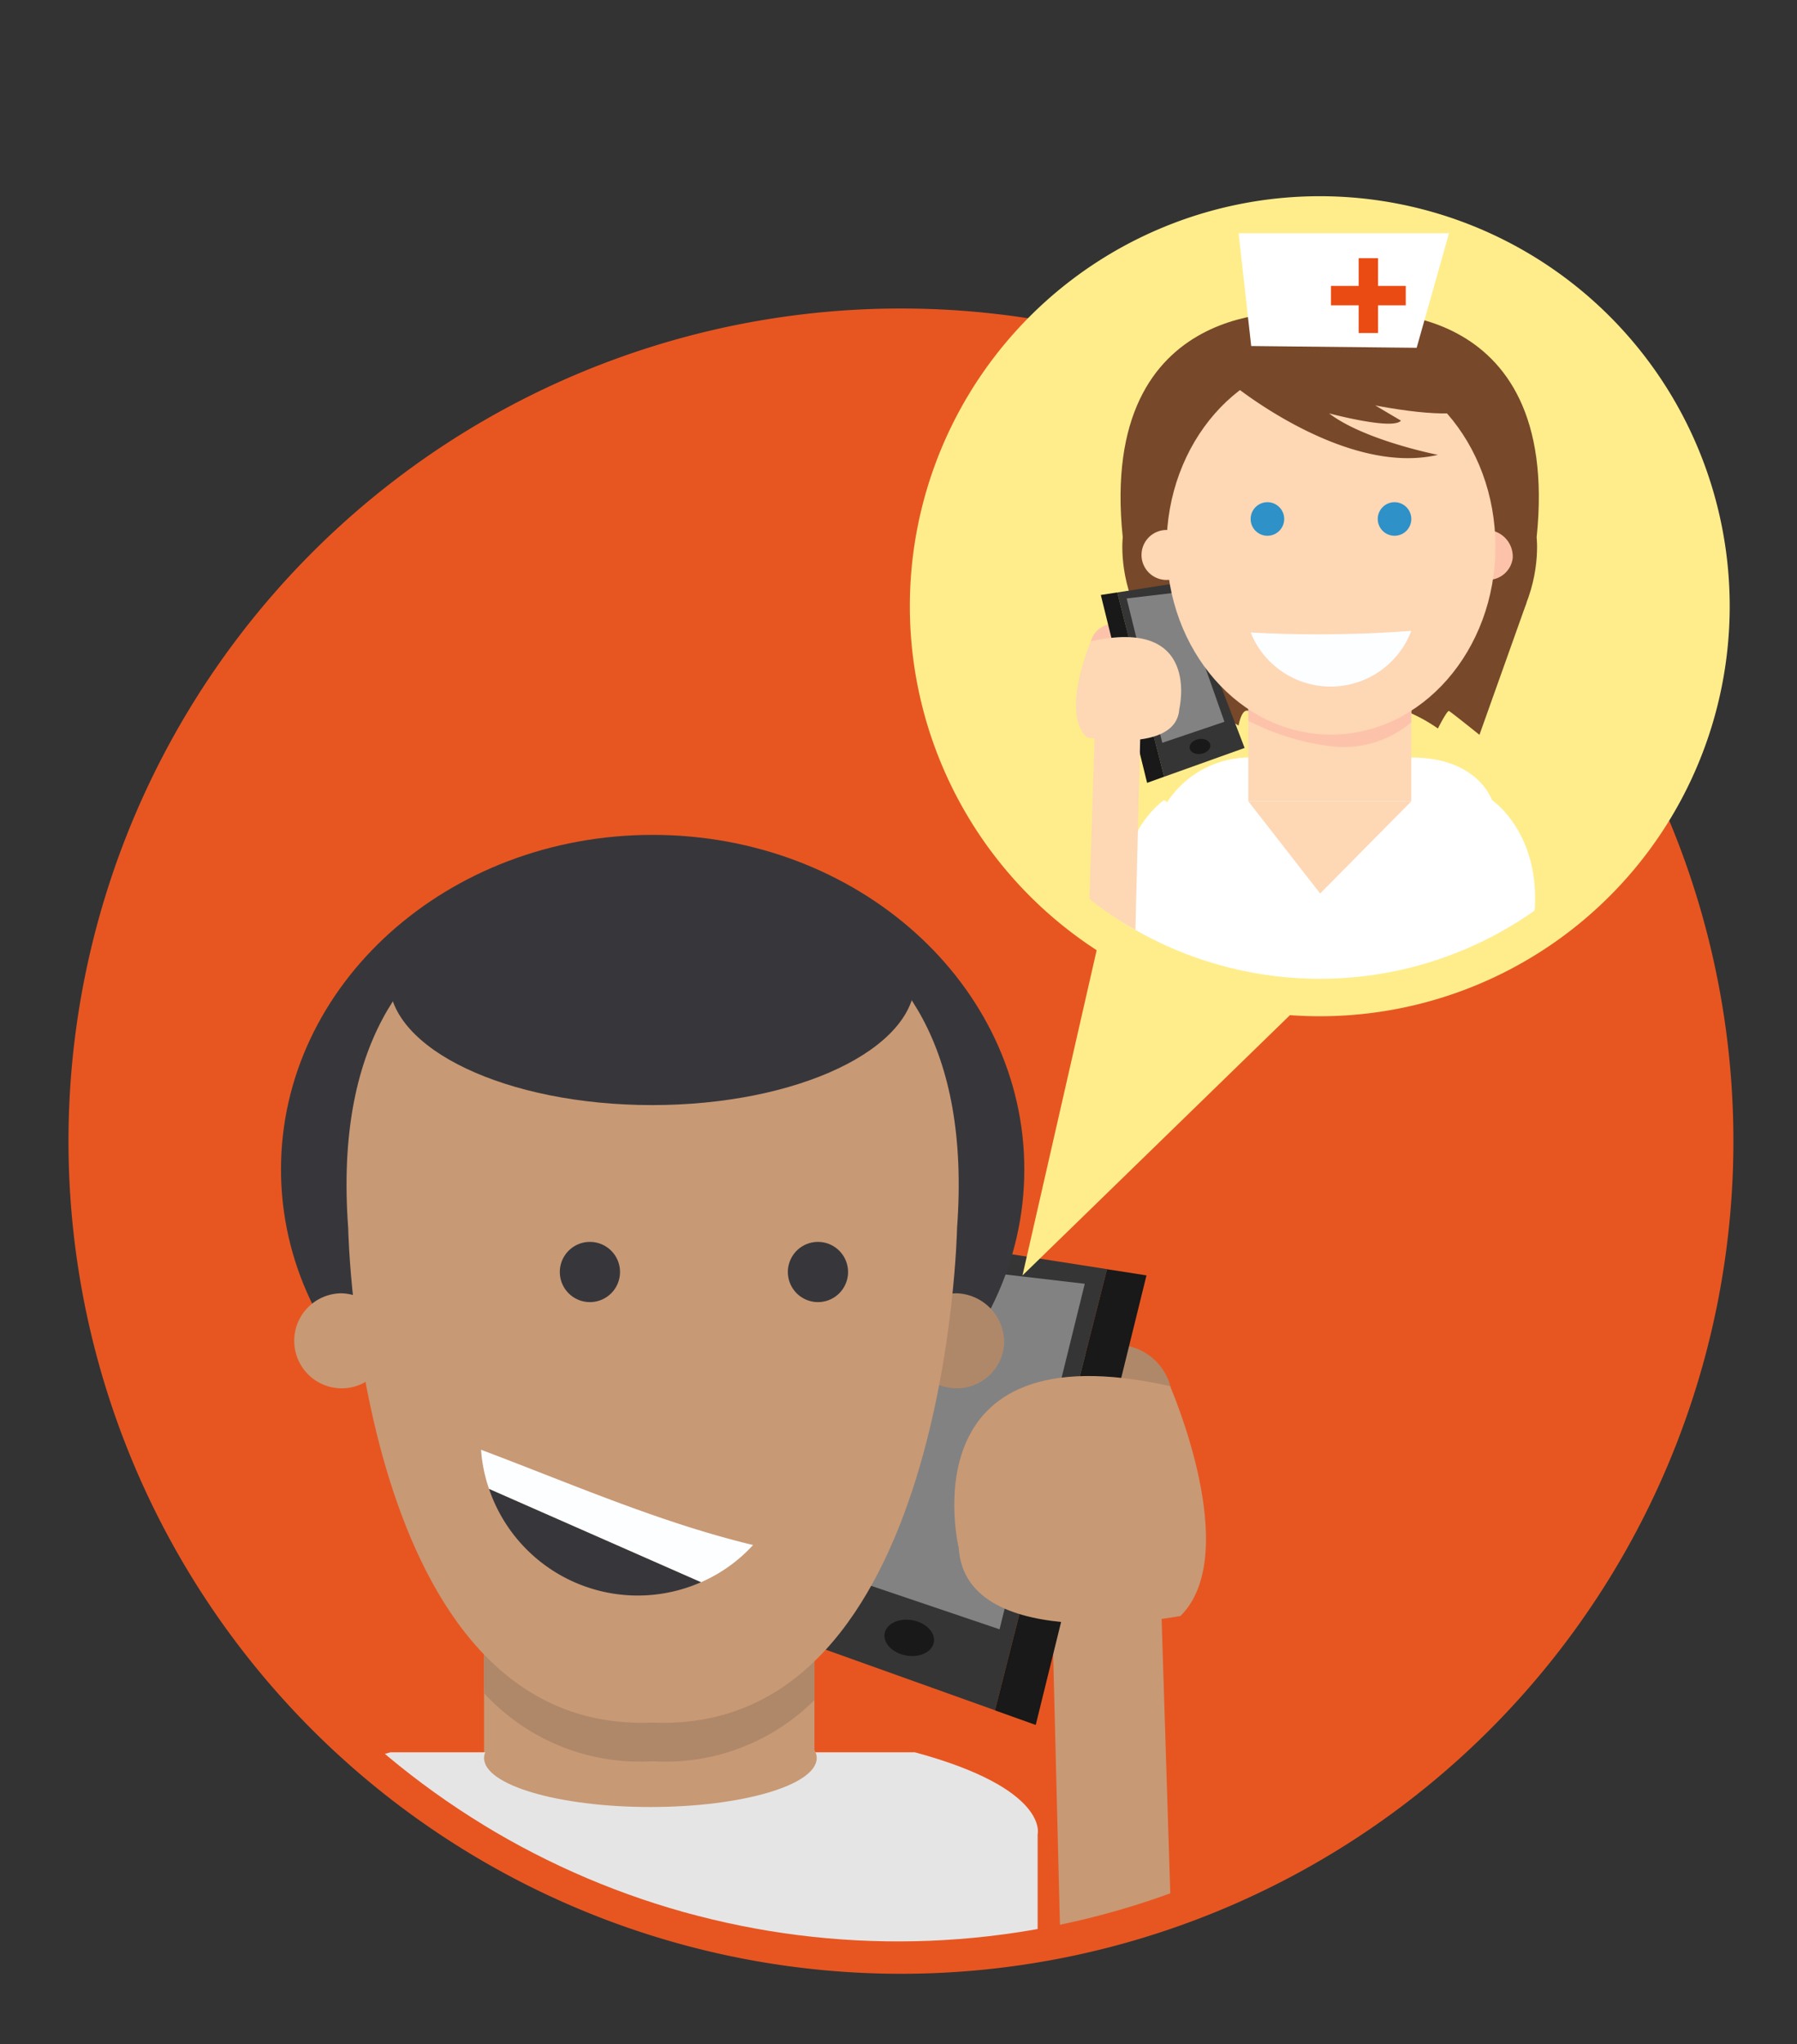 <svg xmlns="http://www.w3.org/2000/svg" xmlns:xlink="http://www.w3.org/1999/xlink" width="87.767" height="99.822" viewBox="0 0 87.767 99.822"><rect x="0" y="0" width="87.767" height="99.822" fill="#333333" stroke="none"/><defs><clipPath id="a"><path d="M38.907.029A38.878,38.878,0,1,1,.029,38.907,38.878,38.878,0,0,1,38.907.029Z" transform="matrix(0.99, -0.138, 0.138, 0.99, 0, 10.702)" fill="none"/></clipPath><clipPath id="b"><path d="M927.009,264.409a18.192,18.192,0,1,1-36.385,0c0-10.048,8.145-29.6,18.193-29.6S927.009,254.362,927.009,264.409Z" transform="translate(-890.624 -234.807)" fill="none"/></clipPath></defs><g transform="translate(0 0)"><g transform="translate(-0.032 0)"><path d="M40.658,0A40.658,40.658,0,1,1,0,40.658,40.658,40.658,0,0,1,40.658,0Z" transform="translate(3.377 15.064)" fill="#e75621"/><g transform="translate(0 12.087)"><g transform="translate(0 0)" clip-path="url(#a)"><g transform="translate(2.332 28.68)"><g transform="translate(36.885 20.041)"><path d="M902.687,395.817l.958,30.353c-.348-.254-1.252.478-1.675.188-3.174,4.31-2.423,1.347-3.846.245l-.806-32.1Z" transform="translate(-885.158 -378.21)" fill="#c89975"/><path d="M901.716,371.067a2.718,2.718,0,1,0,1.835,3.406A2.736,2.736,0,0,0,901.716,371.067Z" transform="translate(-885.595 -366.095)" fill="#af886a"/><path d="M879.71,360.963,872.287,380.3l9.412,3.368,5.472-21.541Z" transform="translate(-872.287 -360.963)" fill="#353535"/><path d="M899.06,363.668l-1.927-.3-5.472,21.541,1.99.712Z" transform="translate(-882.25 -362.199)" fill="#181918"/><path d="M882.5,363.366l-5.337,15.126,7.263,2.458,4.162-16.872Z" transform="translate(-874.792 -362.199)" fill="#828282"/><path d="M898.614,385.825s-10.489,2-10.83-3.323c0,0-2.617-10.8,10.321-7.9C898.105,374.606,901.689,382.772,898.614,385.825Z" transform="translate(-880.144 -367.724)" fill="#c89975"/><path d="M882.958,399.7c-.086.476-.693.764-1.357.644s-1.133-.6-1.048-1.077.693-.764,1.357-.645S883.043,399.227,882.958,399.7Z" transform="translate(-876.532 -380.315)" fill="#181918"/></g><path d="M856.181,336.042c0,9.022-8.127,16.335-18.153,16.335s-18.152-7.313-18.152-16.335,8.127-16.335,18.152-16.335S856.181,327.021,856.181,336.042Z" transform="translate(-808.452 -319.707)" fill="#37373b"/><g transform="translate(0 2.59)"><path d="M830.139,588.544c.917,1.614-1.326,4.62-5.01,6.714s-7.416,2.484-8.333.871,1.326-4.62,5.01-6.715S829.222,586.931,830.139,588.544Z" transform="translate(-806.763 -460.026)" fill="#474950"/><path d="M869.1,588.544c-.917,1.614,1.326,4.62,5.01,6.714s7.414,2.484,8.332.871-1.325-4.62-5.01-6.715S870.019,586.931,869.1,588.544Z" transform="translate(-833.659 -460.026)" fill="#474950"/><rect width="16.136" height="15.246" transform="translate(21.342 34.863)" fill="#c89975"/><path d="M850.134,411.926H824.517c-6.579,1.781-5.995,4.006-5.995,4.006v45.626h37.607V415.932S856.714,413.707,850.134,411.926Z" transform="translate(-807.749 -369.718)" fill="#e5e5e5"/><g transform="translate(12.077 19.795)"><path d="M887.681,368.268a2.32,2.32,0,1,1-2.314-2.48A2.4,2.4,0,0,1,887.681,368.268Z" transform="translate(-853.016 -365.788)" fill="#af886a"/><path d="M825.848,368.268a2.32,2.32,0,1,1-2.314-2.48A2.4,2.4,0,0,1,825.848,368.268Z" transform="translate(-821.22 -365.788)" fill="#c89975"/></g><g transform="translate(49.83 80.468)"><path d="M898.935,499.908a1.923,1.923,0,1,0,1.923-1.947A1.935,1.935,0,0,0,898.935,499.908Z" transform="translate(-898.935 -494.426)" fill="#af886a"/><path d="M907.9,490.992s3.529,6.677,0,8.012c0,0-6.756,4.01-7.48-5.34C900.425,493.664,905.2,489.547,907.9,490.992Z" transform="translate(-899.701 -490.685)" fill="#c89975"/></g><g transform="translate(0 44.406)"><path d="M812.4,499.908a1.922,1.922,0,1,1-1.922-1.947A1.935,1.935,0,0,1,812.4,499.908Z" transform="translate(-802.633 -458.365)" fill="#af886a"/><path d="M806.738,463.755l3.924-26.366-5.452-2.564-3.165,27.141Z" transform="translate(-799.283 -425.899)" fill="#c89975"/><path d="M797.927,490.992s-3.53,6.677,0,8.012c0,0,6.756,4.01,7.479-5.34C805.407,493.664,800.629,489.547,797.927,490.992Z" transform="translate(-796.359 -454.623)" fill="#c89975"/><path d="M805.376,420.882c1.224-6.12,6.111-4.117,6.111-4.117V434.3a23.382,23.382,0,0,1-7.505-3.936Z" transform="translate(-800.278 -416.451)" fill="#e5e5e5"/></g><path d="M824.074,514.095H821.22l4.292,37.725h7.428l5.935-37.725Z" transform="translate(-809.143 -422.255)" fill="#a13817"/><path d="M871.7,514.095h2.854l-4.292,37.725h-7.428L856.9,514.095Z" transform="translate(-827.49 -422.255)" fill="#903215"/><path d="M856.539,409.966c0,1.321-3.637,2.393-8.123,2.393s-8.124-1.071-8.124-2.393,3.636-2.393,8.124-2.393S856.539,408.644,856.539,409.966Z" transform="translate(-818.95 -367.479)" fill="#c89975"/><path d="M840.292,401.265a10.345,10.345,0,0,0,8.166,3.328h.138a10.289,10.289,0,0,0,7.832-2.993v-4.792H840.292Z" transform="translate(-818.95 -361.943)" fill="#af886a"/><path d="M842,325.067c-.2.009-.388.031-.583.044-.2-.013-.382-.035-.583-.044,0,0-15.621-1.447-14.286,16.581,0,0,.445,24.7,14.8,24.148h.137c14.355.556,14.8-24.148,14.8-24.148C857.623,323.62,842,325.067,842,325.067Z" transform="translate(-811.842 -325.039)" fill="#c89975"/><path d="M850.849,362.09a1.47,1.47,0,1,1-1.47-1.47A1.47,1.47,0,0,1,850.849,362.09Z" transform="translate(-822.867 -343.335)" fill="#37373b"/><path d="M873.777,362.09a1.47,1.47,0,1,1-1.471-1.47A1.471,1.471,0,0,1,873.777,362.09Z" transform="translate(-834.657 -343.335)" fill="#37373b"/><path d="M853.275,386.167c-4.589-1.106-8.893-3-13.287-4.652a7.445,7.445,0,0,0,.392,1.914l10.351,4.555A7.5,7.5,0,0,0,853.275,386.167Z" transform="translate(-818.794 -354.08)" fill="#fdfeff"/><path d="M840.794,385.454a7.67,7.67,0,0,0,10.351,4.555Z" transform="translate(-819.208 -356.105)" fill="#37373b"/></g><path d="M856.436,327.876c0,3.365-5.751,6.093-12.845,6.093s-12.844-2.728-12.844-6.093,5.751-6.093,12.844-6.093S856.436,324.511,856.436,327.876Z" transform="translate(-814.042 -320.774)" fill="#37373b"/></g></g></g><path d="M914.221,330.065l-15.736,15.311,4.543-19.914Z" transform="translate(-848.514 -283.096)" fill="#ffed8b"/><path d="M926.754,275.33a20.021,20.021,0,1,1-20.021-20.021A20.021,20.021,0,0,1,926.754,275.33Z" transform="translate(-842.242 -245.728)" fill="#ffed8b"/><g transform="translate(46.298)"><g clip-path="url(#b)"><g transform="translate(4.276 11.391)"><path d="M909.685,296.81l2.247,6.9.316-1.162s.631,1.427.811,1.162.355-1.2.584-1.162a11.128,11.128,0,0,1,1.361.717s.141-.854.481-.717a20.026,20.026,0,0,0,2.49,1.333c.225-.074,2.494-1.066,2.494-1.066s1.592,1.206,1.758.9.672-1.156.942-1.162a7.846,7.846,0,0,1,1.57.853s.451-.894.542-.853,1.488,1.162,1.488,1.162l2.3-6.454Z" transform="translate(-905.053 -279.225)" fill="#774829"/><g transform="translate(0 3.874)"><path d="M917.487,267.49s-9.884-.947-8.648,10.953c0,0-.961,7.978,10.09,8.474V267.472Z" transform="translate(-904.545 -267.472)" fill="#774829"/><g transform="translate(2.009 13.174)"><path d="M906.357,300.048a1.136,1.136,0,1,1-.767,1.423A1.143,1.143,0,0,1,906.357,300.048Z" transform="translate(-904.854 -297.97)" fill="#fcc3aa"/><path d="M911.512,295.661l3.1,8.083-3.934,1.408-2.287-9Z" transform="translate(-906.375 -295.661)" fill="#353535"/><path d="M906.671,296.831l.805-.126,2.287,9-.831.3Z" transform="translate(-905.457 -296.217)" fill="#181918"/><path d="M911.915,296.7l2.231,6.322-3.035,1.027L909.371,297Z" transform="translate(-906.895 -296.217)" fill="#828282"/><path d="M904.594,306.268s4.384.837,4.526-1.389c0,0,1.094-4.512-4.313-3.3C904.807,301.579,903.308,304.992,904.594,306.268Z" transform="translate(-904.073 -298.703)" fill="#fed7b5"/><path d="M915.953,312.472c.036.2.29.319.567.269s.473-.251.437-.45-.29-.319-.568-.269S915.918,312.273,915.953,312.472Z" transform="translate(-910.399 -304.37)" fill="#181918"/></g><path d="M949.317,329.307l2.662,16.126-1.984.9L947.555,331Z" transform="translate(-925.225 -300.409)" fill="#fed7b5"/><path d="M931.517,267.49s9.884-.947,8.648,10.953c0,0,.96,7.978-10.09,8.474l-.485-19.445Z" transform="translate(-915.656 -267.472)" fill="#774829"/><path d="M917.731,313.956a4.825,4.825,0,0,0-4.2,2.233v25.43h8V313.956Z" transform="translate(-907.103 -292.232)" fill="#fff"/><path d="M934.553,313.956c3.406,0,4,2.233,4,2.233v25.43h-8V313.956Z" transform="translate(-916.167 -292.232)" fill="#fff"/><rect width="7.957" height="6.171" transform="translate(10.429 17.692)" fill="#fed7b5"/><path d="M922.089,307.57a12.08,12.08,0,0,0,4.034,1.243,5.119,5.119,0,0,0,3.923-1.17V305.33h-7.957Z" transform="translate(-911.66 -287.638)" fill="#fcc3aa"/><path d="M946.958,291.565a1.22,1.22,0,1,1-1.209-1.382A1.3,1.3,0,0,1,946.958,291.565Z" transform="translate(-923.618 -279.569)" fill="#fcc3aa"/><path d="M929.6,281.462c0,5.07-3.6,9.179-8.032,9.179s-8.033-4.11-8.033-9.179,3.6-9.179,8.033-9.179S929.6,276.393,929.6,281.462Z" transform="translate(-907.103 -270.035)" fill="#fed7b5"/><path d="M913.365,291.565a1.22,1.22,0,1,1-1.209-1.382A1.3,1.3,0,0,1,913.365,291.565Z" transform="translate(-905.725 -279.569)" fill="#fed7b5"/><path d="M923.966,288.1a.819.819,0,1,1-.819-.819A.819.819,0,0,1,923.966,288.1Z" transform="translate(-911.787 -278.023)" fill="#2e91c8"/><path d="M937.249,288.1a.819.819,0,1,1-.819-.819A.819.819,0,0,1,937.249,288.1Z" transform="translate(-918.862 -278.023)" fill="#2e91c8"/><g transform="translate(23.19 44.253)"><path d="M949.4,367.465a1.071,1.071,0,1,0,1.072-1.085A1.079,1.079,0,0,0,949.4,367.465Z" transform="translate(-949.395 -364.41)" fill="#fcc3aa"/><path d="M954.428,362.336s1.968,3.721,0,4.465c0,0-3.766,2.234-4.169-2.976C950.259,363.825,952.921,361.53,954.428,362.336Z" transform="translate(-949.855 -362.165)" fill="#fed7b5"/></g><path d="M922.327,300.8a4.211,4.211,0,0,0,7.846-.079A61.48,61.48,0,0,1,922.327,300.8Z" transform="translate(-911.787 -285.181)" fill="#fdfeff"/><path d="M921.066,272.533s7.748,2.486,10.93,2.052C932,274.585,930.137,269.77,921.066,272.533Z" transform="translate(-911.115 -269.712)" fill="#774829"/><path d="M936.174,371.025h-4.988v21.026h2.57Z" transform="translate(-916.505 -322.631)" fill="#444"/><path d="M918.153,371.025l.045.359,2.615,20.668h2.681V371.025Z" transform="translate(-909.564 -322.631)" fill="#444"/><path d="M922.253,416.181c.432.759-.594,2.157-2.292,3.122s-3.423,1.132-3.855.372.594-2.157,2.292-3.122S921.821,415.422,922.253,416.181Z" transform="translate(-908.42 -346.43)" fill="#474950"/><path d="M931.285,416.181c-.431.759.594,2.157,2.292,3.122s3.423,1.132,3.855.372-.594-2.157-2.292-3.122S931.716,415.422,931.285,416.181Z" transform="translate(-916.506 -346.43)" fill="#3f4147"/><path d="M922.089,318.535l3.506,4.5,4.452-4.5Z" transform="translate(-911.66 -294.671)" fill="#fed7b5"/><path d="M913.512,360.275s0,.492-.008,1.323h8.013Z" transform="translate(-907.087 -316.905)" fill="#a13817"/><path d="M938.56,360.275l-8,1.323h8.012C938.561,360.767,938.56,360.275,938.56,360.275Z" transform="translate(-916.17 -316.905)" fill="#a13817"/><path d="M913.518,338.244s6.844,5.954,15.9.207v11.619l-15.913-.207Z" transform="translate(-907.087 -305.17)" fill="#fff"/><path d="M922.365,415.53a3.9,3.9,0,0,0-1.3,2.078c1.8.754,3.98-2.078,3.98-2.078A2.4,2.4,0,0,0,922.365,415.53Z" transform="translate(-911.115 -346.109)" fill="#444"/><path d="M933.866,415.53a3.893,3.893,0,0,1,1.3,2.078c-1.8.754-3.98-2.078-3.98-2.078A2.4,2.4,0,0,1,933.866,415.53Z" transform="translate(-916.505 -346.109)" fill="#444"/><path d="M947.413,318.409s2.736,1.832,1.968,6.336l-1.968,1.238-.124-7.515" transform="translate(-925.083 -294.604)" fill="#fff"/><path d="M906.463,329.307,903.8,345.433l1.985.9,2.44-15.33Z" transform="translate(-901.919 -300.409)" fill="#fed7b5"/><g transform="translate(0 44.253)"><path d="M908.986,367.465a1.071,1.071,0,1,1-1.071-1.085A1.079,1.079,0,0,1,908.986,367.465Z" transform="translate(-903.539 -364.41)" fill="#fcc3aa"/><path d="M900.648,362.336s-1.967,3.721,0,4.465c0,0,3.766,2.234,4.169-2.976C904.817,363.825,902.154,361.53,900.648,362.336Z" transform="translate(-899.773 -362.165)" fill="#fed7b5"/></g><path d="M910.871,318.409s-2.737,1.832-1.967,6.336l2.174,1.341-.083-7.618" transform="translate(-904.564 -294.604)" fill="#fff"/><path d="M928.354,379.7H909.136l2.056-18.008h15.9Z" transform="translate(-904.76 -317.659)" fill="#fff"/></g><path d="M929.764,264.774l-8.081-.086-.616-5.506h10.276Z" transform="translate(-911.115 -259.182)" fill="#fff"/><rect width="0.947" height="3.653" transform="translate(15.816 1.218)" fill="#ea4b13"/><rect width="3.653" height="0.947" transform="translate(14.463 2.571)" fill="#ea4b13"/><path d="M920.282,274.057s5.526,4.569,10.1,3.5c0,0-3.58-.7-5.313-2.025,0,0,3.127.836,3.509.353,0,0-2.318-1.35-2.466-1.53a22.661,22.661,0,0,0-2.629-.992l-2.836.066Z" transform="translate(-910.698 -266.738)" fill="#774829"/><path d="M905.572,310.78l-.4,12.685c.145-.106.523.2.7.079,1.326,1.8,1.012.563,1.607.1l.337-13.416Z" transform="translate(-902.649 -286.374)" fill="#fed7b5"/></g></g></g></g></g></svg>